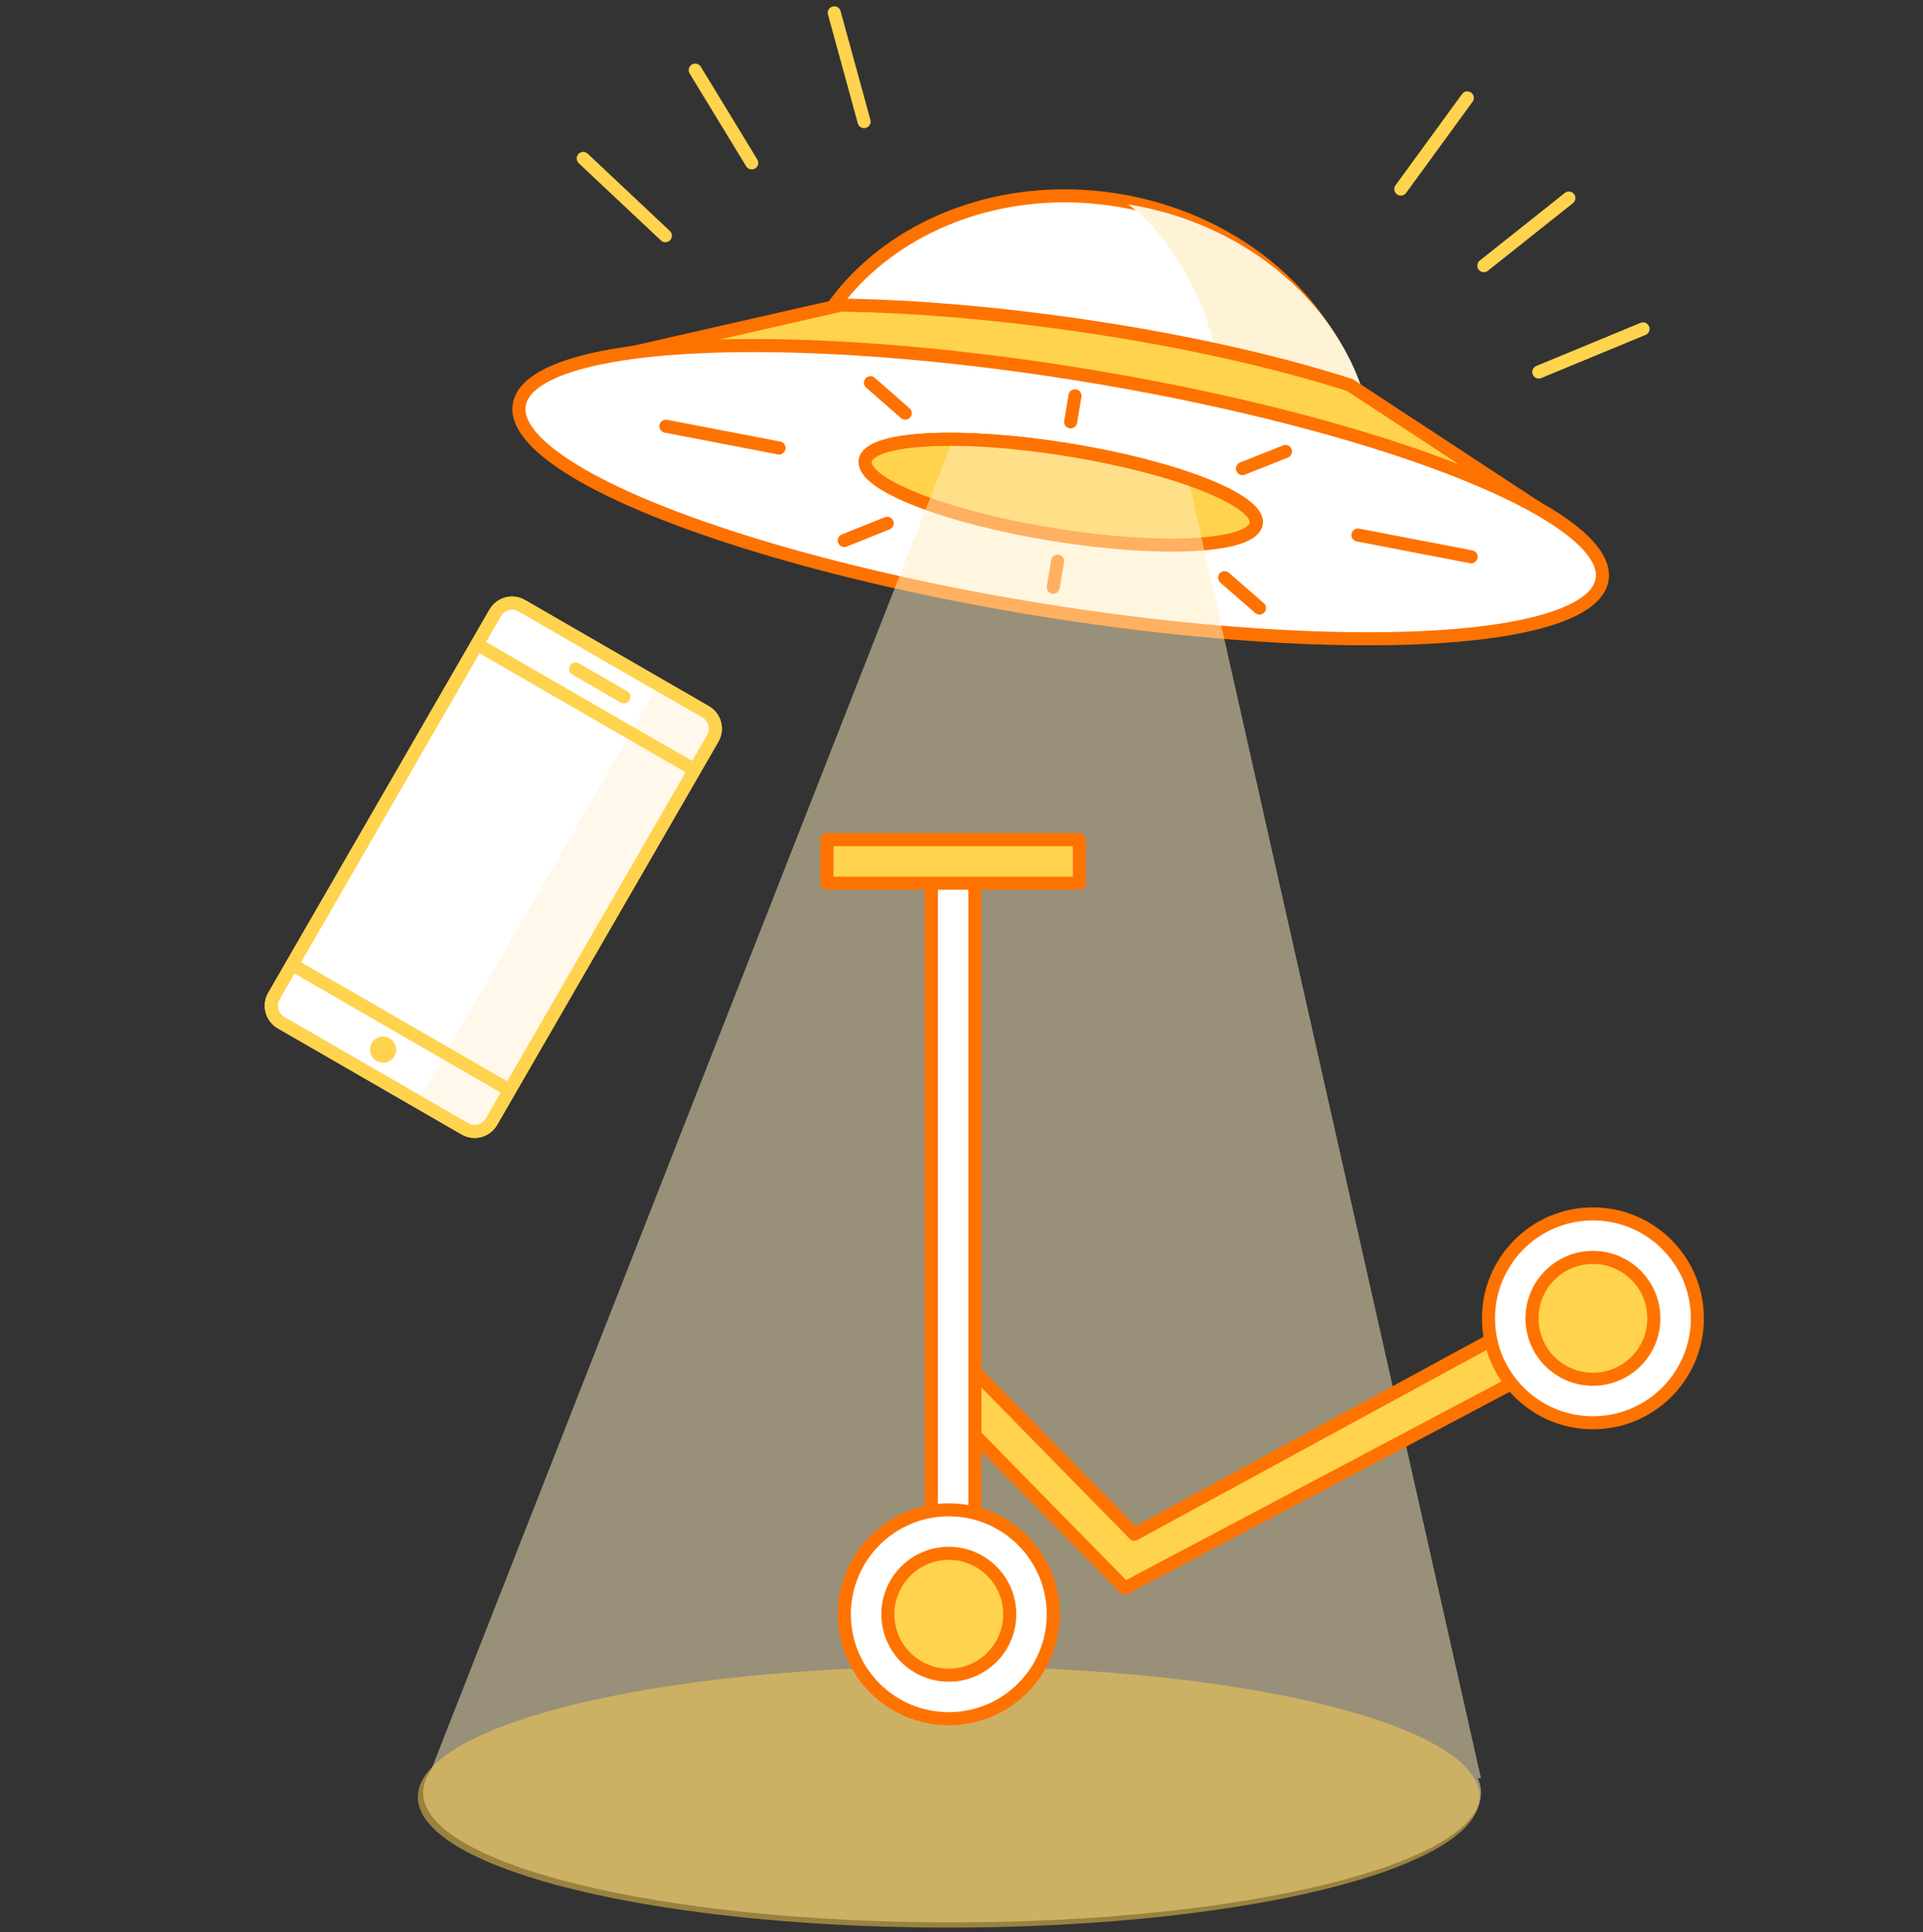 <svg width="200" height="201" viewBox="0 0 200 201" fill="none" xmlns="http://www.w3.org/2000/svg">
<rect x="0" y="0" width="200" height="201" fill="#333333" stroke="none"/>
<path d="M116.186 20.812C99.912 18.188 84.871 27.519 82.591 41.654L111.032 43.907L141.525 51.159C143.804 37.024 132.46 23.437 116.186 20.812Z" fill="white" stroke="#FE7200" stroke-width="1.358" stroke-linecap="round" stroke-linejoin="round"/>
<g style="mix-blend-mode:multiply">
<path d="M142.631 51.596C144.911 37.461 133.566 23.875 117.292 21.25C121.036 23.829 128.295 32.785 127.385 47.971L142.631 51.596Z" fill="#FFF3D7"/>
</g>
<path d="M87.462 31.74L58.776 38.27L163.394 55.144L140.397 40.053C124.648 34.99 103.063 31.933 87.462 31.74Z" fill="#FFD34E" stroke="#FE7200" stroke-width="1.358" stroke-linecap="round" stroke-linejoin="round"/>
<path d="M51.5 63.743C52.059 62.774 53.298 62.442 54.267 63.001L73.388 74.041C74.356 74.6 74.688 75.839 74.129 76.808L51.114 116.672C50.554 117.641 49.315 117.973 48.346 117.413L29.226 106.374C28.257 105.815 27.925 104.576 28.484 103.607L51.5 63.743Z" fill="white" stroke="#FFD34E" stroke-width="1.358" stroke-linecap="round" stroke-linejoin="round"/>
<path d="M68.494 71.217L73.385 74.041C74.354 74.6 74.686 75.839 74.126 76.808L51.111 116.672C50.551 117.641 49.312 117.973 48.344 117.413L43.453 114.59L68.494 71.217Z" fill="#FFF8EB"/>
<path d="M51.5 63.743C52.059 62.774 53.298 62.442 54.267 63.001L73.388 74.041C74.356 74.6 74.688 75.839 74.129 76.808L51.114 116.672C50.554 117.641 49.315 117.973 48.346 117.413L29.226 106.374C28.257 105.815 27.925 104.576 28.484 103.607L51.5 63.743Z" stroke="#FFD34E" stroke-width="1.358" stroke-linecap="round" stroke-linejoin="round"/>
<path d="M30.373 100.333L53.002 113.398" stroke="#FFD34E" stroke-width="1.358" stroke-linecap="round" stroke-linejoin="round"/>
<path d="M59.86 69.584L64.889 72.487" stroke="#FFD34E" stroke-width="1.358" stroke-linecap="round" stroke-linejoin="round"/>
<path d="M49.607 67.018L72.237 80.083" stroke="#FFD34E" stroke-width="1.358" stroke-linecap="round" stroke-linejoin="round"/>
<circle cx="39.841" cy="109.182" r="1.358" transform="rotate(30 39.841 109.182)" fill="#FFD34E"/>
<ellipse cx="110.315" cy="51.195" rx="57.039" ry="12.409" transform="rotate(9.162 110.315 51.195)" fill="white" stroke="#FE7200" stroke-width="1.358" stroke-linecap="round" stroke-linejoin="round"/>
<ellipse rx="20.598" ry="4.481" transform="matrix(0.987 0.159 0.159 -0.987 110.317 51.195)" fill="#FFD34E" stroke="#FE7200" stroke-width="1.358" stroke-linecap="round" stroke-linejoin="round"/>
<path d="M112.474 41.278C112.536 40.908 112.286 40.559 111.916 40.497C111.546 40.435 111.196 40.685 111.134 41.055L112.474 41.278ZM110.682 43.771C110.62 44.141 110.87 44.491 111.24 44.552C111.61 44.614 111.96 44.364 112.021 43.994L110.682 43.771ZM111.134 41.055L110.682 43.771L112.021 43.994L112.474 41.278L111.134 41.055Z" fill="#FE7200"/>
<path d="M110.664 58.479C110.726 58.109 110.476 57.759 110.106 57.698C109.736 57.636 109.387 57.886 109.325 58.256L110.664 58.479ZM108.872 60.972C108.811 61.342 109.06 61.691 109.43 61.753C109.8 61.815 110.15 61.565 110.212 61.195L108.872 60.972ZM109.325 58.256L108.872 60.972L110.212 61.195L110.664 58.479L109.325 58.256Z" fill="#FE7200"/>
<path opacity="0.5" fill-rule="evenodd" clip-rule="evenodd" d="M123.574 49.767L154.023 184.956H153.696C153.918 185.448 154.032 185.949 154.032 186.456C154.032 193.913 129.403 199.959 99.02 199.959C68.638 199.959 44.009 193.913 44.009 186.456C44.009 185.651 44.296 184.862 44.846 184.096L99.131 45.693C103.205 45.693 114.578 46.033 123.574 49.767Z" fill="#FFEFC3"/>
<ellipse opacity="0.5" cx="98.681" cy="186.922" rx="55.224" ry="13.58" fill="#FFD34E"/>
<path d="M117.974 159.581L100.088 141.333L98.68 146.526L116.987 165.194L162.051 141.339L159.235 137.13L117.974 159.581Z" fill="#FFD34E" stroke="#FE7200" stroke-width="1.358" stroke-linecap="round" stroke-linejoin="round"/>
<path d="M130.651 54.475C131.045 52.031 122.26 48.582 111.029 46.771C99.798 44.96 90.374 45.472 89.981 47.915" stroke="#FE7200" stroke-width="1.358" stroke-linecap="round" stroke-linejoin="round"/>
<path d="M101.395 167.005V87.338H96.868V167.005H101.395Z" fill="white" stroke="#FE7200" stroke-width="1.358" stroke-linecap="round" stroke-linejoin="round"/>
<path d="M112.259 87.338H86.005V91.864H112.259V87.338Z" fill="#FFD34E" stroke="#FE7200" stroke-width="1.358" stroke-linecap="round" stroke-linejoin="round"/>
<circle cx="98.678" cy="167.91" r="10.864" fill="white" stroke="#FE7200" stroke-width="1.358" stroke-linecap="round" stroke-linejoin="round"/>
<circle cx="165.671" cy="137.13" r="10.864" fill="white" stroke="#FE7200" stroke-width="1.358" stroke-linecap="round" stroke-linejoin="round"/>
<circle cx="98.679" cy="167.91" r="6.337" fill="#FFD34E" stroke="#FE7200" stroke-width="1.358" stroke-linecap="round" stroke-linejoin="round"/>
<circle cx="165.671" cy="137.13" r="6.337" fill="#FFD34E" stroke="#FE7200" stroke-width="1.358" stroke-linecap="round" stroke-linejoin="round"/>
<path d="M170.882 34.21L160.039 38.695" stroke="#FFD34E" stroke-width="1.358" stroke-linecap="round" stroke-linejoin="round"/>
<path d="M86.769 1.333L89.87 12.65" stroke="#FFD34E" stroke-width="1.358" stroke-linecap="round" stroke-linejoin="round"/>
<path d="M152.606 10.184L145.694 19.666" stroke="#FFD34E" stroke-width="1.358" stroke-linecap="round" stroke-linejoin="round"/>
<path d="M60.655 16.479L69.203 24.517" stroke="#FFD34E" stroke-width="1.358" stroke-linecap="round" stroke-linejoin="round"/>
<path d="M163.169 20.6L154.323 27.634" stroke="#FFD34E" stroke-width="1.358" stroke-linecap="round" stroke-linejoin="round"/>
<path d="M72.306 7.292L78.184 16.944" stroke="#FFD34E" stroke-width="1.358" stroke-linecap="round" stroke-linejoin="round"/>
<path d="M69.257 44.335L81.026 46.599" stroke="#FE7200" stroke-width="1.358" stroke-linecap="round" stroke-linejoin="round"/>
<path d="M141.229 55.652L152.999 57.915" stroke="#FE7200" stroke-width="1.358" stroke-linecap="round" stroke-linejoin="round"/>
<path d="M90.977 39.298C90.695 39.051 90.266 39.079 90.019 39.361C89.772 39.644 89.801 40.073 90.083 40.32L90.977 39.298ZM93.704 43.488C93.987 43.735 94.416 43.706 94.662 43.424C94.909 43.142 94.881 42.713 94.599 42.466L93.704 43.488ZM90.083 40.32L93.704 43.488L94.599 42.466L90.977 39.298L90.083 40.32Z" fill="#FE7200"/>
<path d="M130.549 63.761C130.831 64.007 131.26 63.977 131.506 63.694C131.753 63.412 131.723 62.983 131.44 62.737L130.549 63.761ZM127.809 59.579C127.526 59.333 127.097 59.362 126.851 59.645C126.605 59.928 126.635 60.357 126.918 60.603L127.809 59.579ZM131.44 62.737L127.809 59.579L126.918 60.603L130.549 63.761L131.44 62.737Z" fill="#FE7200"/>
<path d="M133.944 47.594C134.293 47.455 134.463 47.06 134.324 46.712C134.186 46.364 133.791 46.193 133.442 46.332L133.944 47.594ZM128.971 48.111C128.623 48.249 128.453 48.644 128.591 48.992C128.73 49.341 129.125 49.511 129.473 49.372L128.971 48.111ZM133.442 46.332L128.971 48.111L129.473 49.372L133.944 47.594L133.442 46.332Z" fill="#FE7200"/>
<path d="M87.555 55.592C87.207 55.732 87.038 56.127 87.177 56.475C87.317 56.823 87.712 56.992 88.061 56.853L87.555 55.592ZM92.526 55.061C92.874 54.921 93.043 54.526 92.903 54.178C92.764 53.83 92.368 53.661 92.02 53.8L92.526 55.061ZM88.061 56.853L92.526 55.061L92.02 53.8L87.555 55.592L88.061 56.853Z" fill="#FE7200"/>
</svg>
